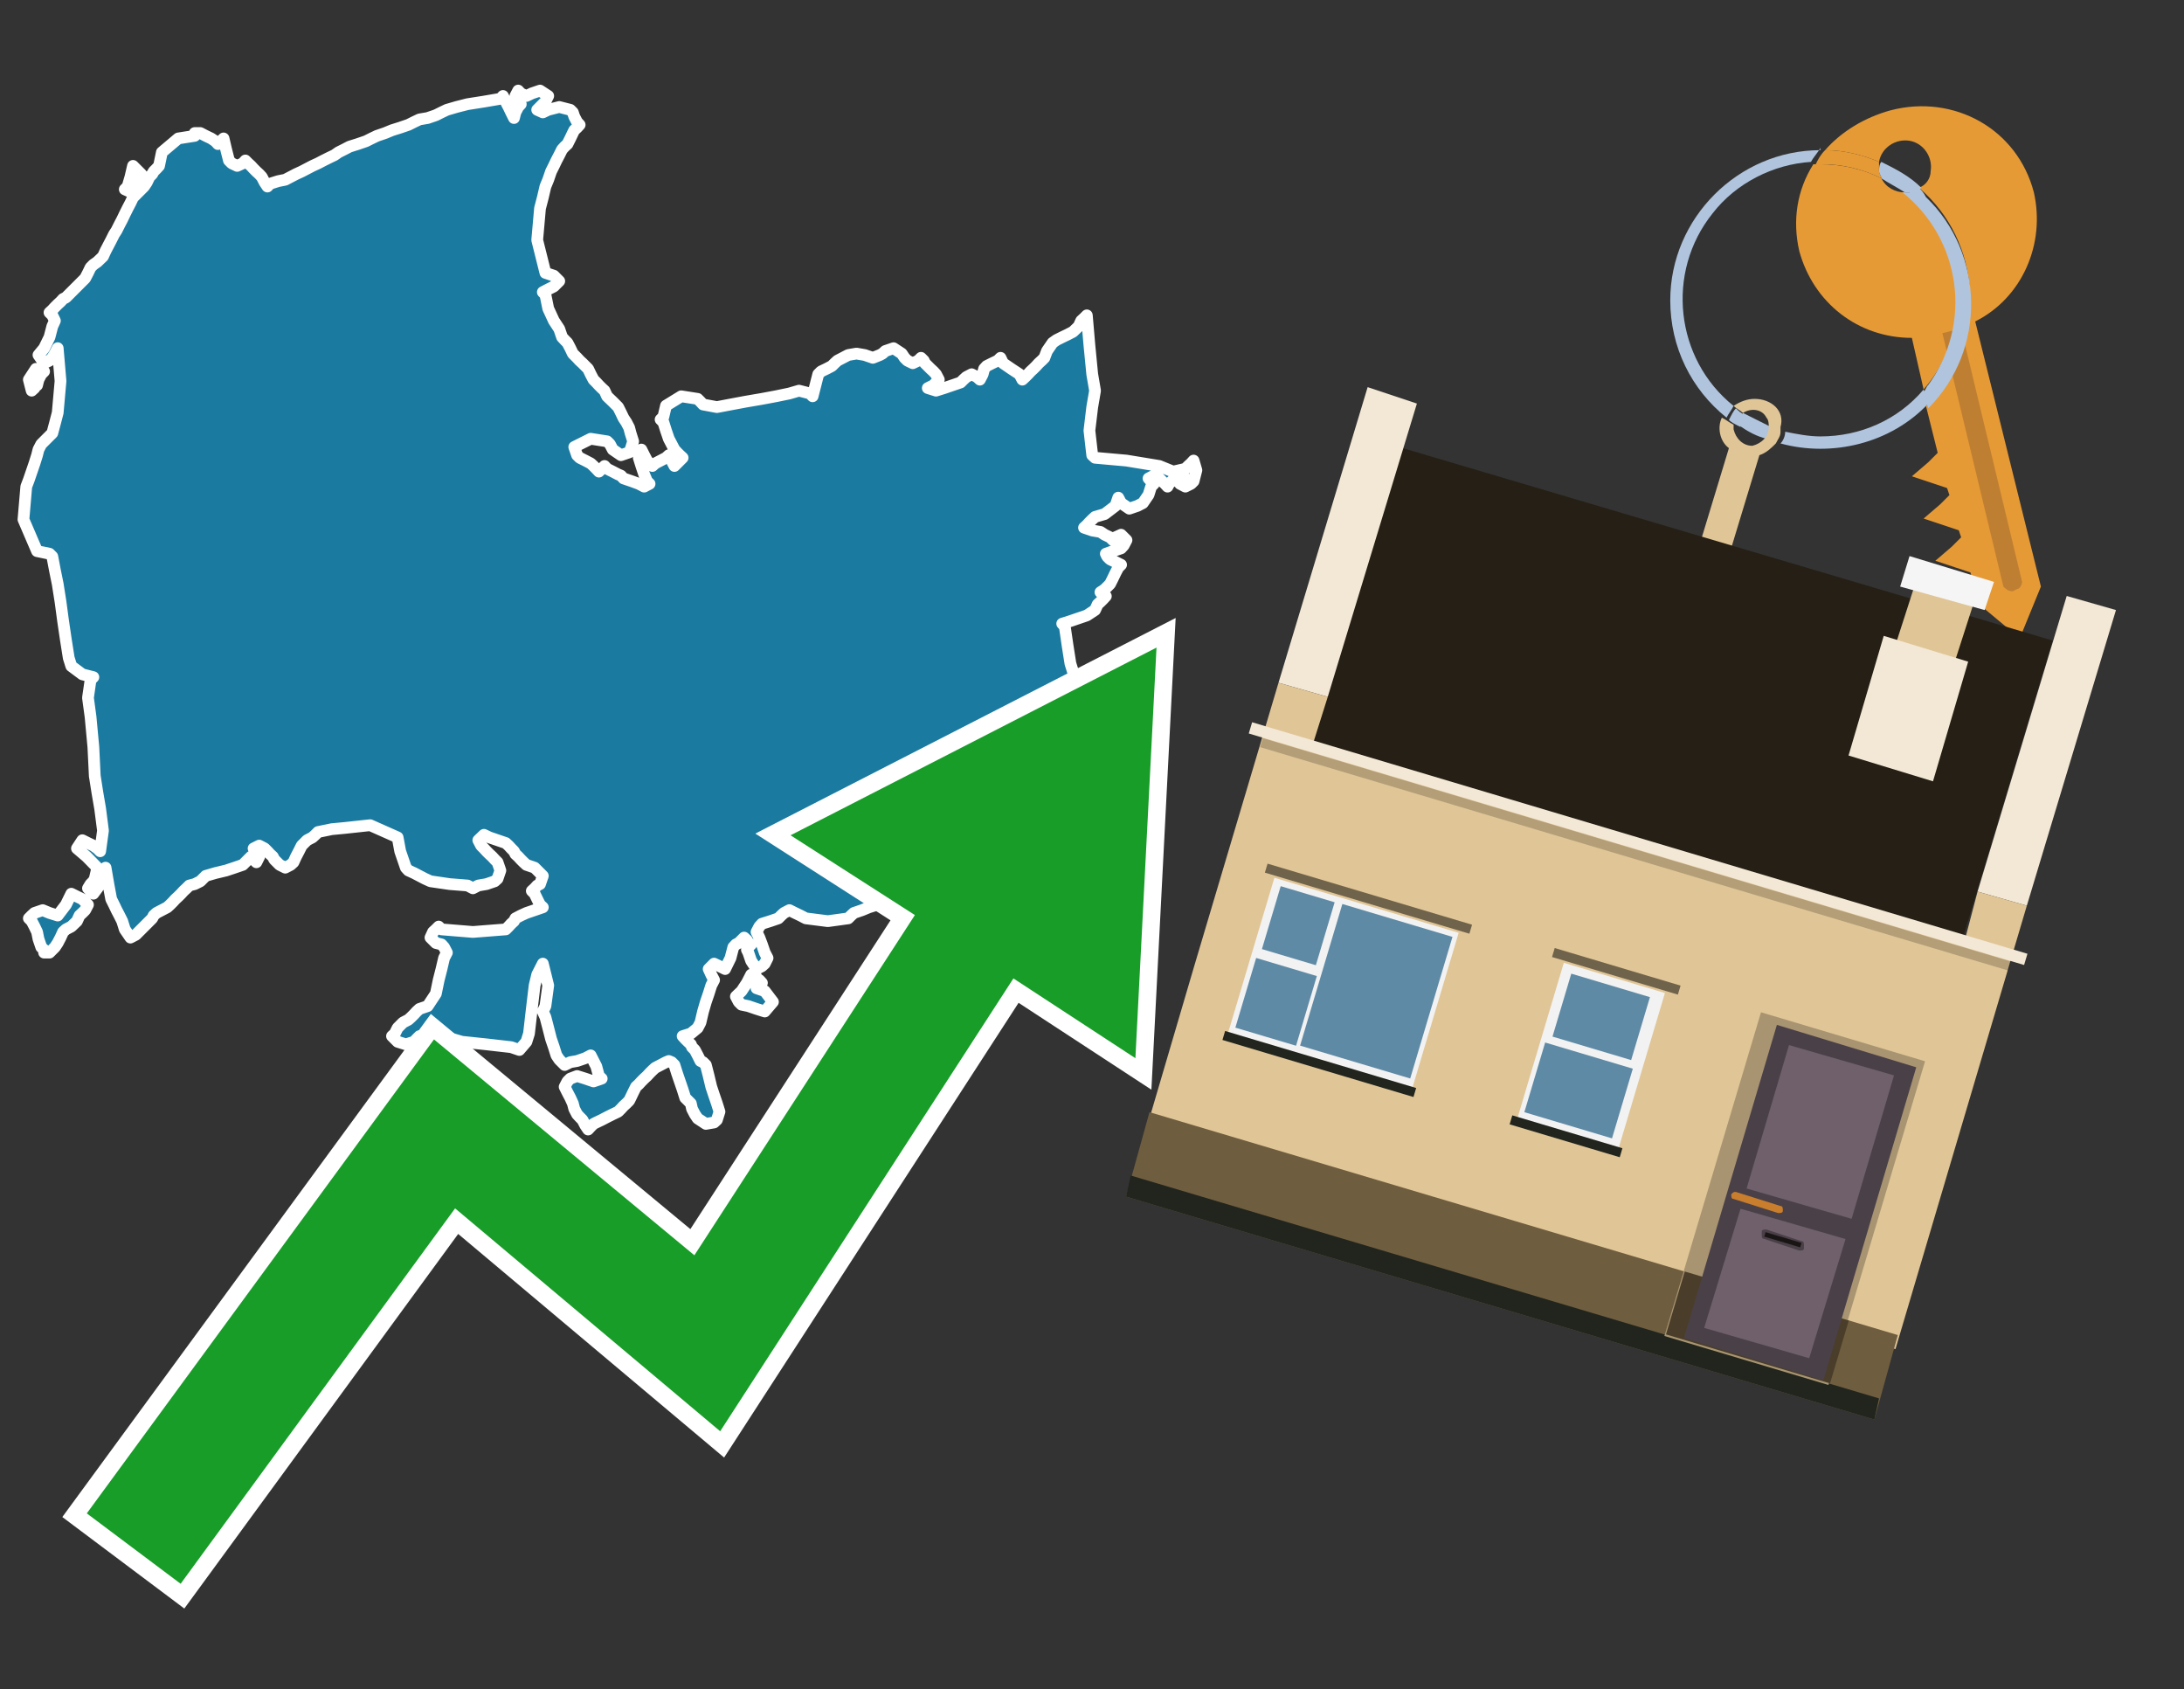<?xml version="1.0" encoding="utf-8"?>
<!-- Generator: Adobe Illustrator 26.0.3, SVG Export Plug-In . SVG Version: 6.00 Build 0)  -->
<svg version="1.1" id="Text" xmlns="http://www.w3.org/2000/svg" xmlns:xlink="http://www.w3.org/1999/xlink" x="0px" y="0px"
	 width="93.1px" height="72px" viewBox="0 0 93.1 72" style="enable-background:new 0 0 93.1 72;" xml:space="preserve">
<rect x="0" y="0" width="93.1" height="72" fill="#333333" stroke="none"/>
<style type="text/css">
	.st0{fill:#1B7AA0;stroke:#FFFFFF;stroke-width:0.5;stroke-linejoin:round;}
	.st1{fill:none;stroke:#FFFFFF;stroke-width:1.5;stroke-miterlimit:10;}
	.st2{fill:#179D28;}
	.st3{fill:#E69A35;}
	.st4{fill:#B0C4DE;}
	.st5{fill:#E0C596;}
	.st6{fill:#BF7F32;}
	.st7{fill-rule:evenodd;clip-rule:evenodd;fill:#251F15;}
	.st8{fill-rule:evenodd;clip-rule:evenodd;fill:#F3E8D5;}
	.st9{fill-rule:evenodd;clip-rule:evenodd;fill:#E0C596;}
	.st10{fill-rule:evenodd;clip-rule:evenodd;fill:#6F5D3F;}
	.st11{fill-rule:evenodd;clip-rule:evenodd;fill:#21251D;}
	.st12{fill-rule:evenodd;clip-rule:evenodd;fill:#F5F5F5;}
	.st13{opacity:0.2;fill-rule:evenodd;clip-rule:evenodd;}
	.st14{fill-rule:evenodd;clip-rule:evenodd;fill:#A89471;}
	.st15{fill-rule:evenodd;clip-rule:evenodd;fill:#4A3E2A;}
	.st16{fill:#4A4048;}
	.st17{fill:#6F606B;}
	.st18{fill:#C87E2C;}
	.st19{fill:#1A1515;}
	.st20{fill-rule:evenodd;clip-rule:evenodd;fill:#F2F2F2;}
	.st21{fill-rule:evenodd;clip-rule:evenodd;fill:#5F8AA5;}
	.st22{fill-rule:evenodd;clip-rule:evenodd;fill:#70634B;}
</style>
<path class="st0" d="M32.37,41.77L32.48,41.89L32.37,42.0L32.25,42.12L32.6,42.24L32.95,42.7L32.6,43.11L32.25,43.0L31.9,42.88L31.61,42.82L31.49,42.7L31.37,42.47L31.61,42.24L31.84,41.89L32.02,41.54L32.25,41.65L32.25,41.77ZM1.88,40.48L1.76,40.37L1.64,40.02L1.58,39.72L1.47,39.49L1.35,39.26L1.23,39.14L1.35,39.02L1.47,38.91L1.82,38.79L2.11,38.91L2.46,39.02L2.81,38.56L3.04,38.09L3.28,38.21L3.51,38.32L3.75,38.56L3.63,38.79L3.51,38.91L3.39,39.02L3.28,39.26L3.04,39.49L2.81,39.61L2.69,39.72L2.58,39.96L2.46,40.19L2.34,40.37L2.11,40.6L1.88,40.6ZM8.54,5.67L8.77,5.79L9.0,5.9L9.18,6.02L9.29,6.14L9.41,6.02L9.53,5.9L9.64,6.37L9.76,6.84L9.88,6.96L10.11,7.07L10.35,6.96L10.46,6.84L10.58,6.96L10.7,7.07L10.81,7.19L10.93,7.31L11.05,7.42L11.16,7.54L11.28,7.77L11.4,7.95L11.51,7.83L11.86,7.72L12.16,7.66L12.39,7.54L12.62,7.42L12.86,7.31L13.09,7.19L13.32,7.07L13.56,6.96L13.79,6.84L14.03,6.72L14.26,6.61L14.43,6.49L14.67,6.37L14.9,6.25L15.25,6.14L15.6,6.02L15.84,5.9L16.07,5.79L16.42,5.67L16.71,5.55L17.06,5.44L17.41,5.32L17.65,5.2L17.88,5.09L18.23,5.03L18.58,4.91L18.82,4.79L19.05,4.68L19.46,4.56L19.93,4.44L20.63,4.33L21.33,4.21L21.44,4.09L21.56,4.33L21.68,4.56L21.79,4.79L21.91,5.03L21.97,4.79L22.09,4.56L22.2,4.44L22.09,4.33L21.97,4.09L22.09,3.86L22.2,3.98L22.44,4.09L22.67,3.98L23.02,3.86L23.37,4.09L23.25,4.33L23.14,4.44L23.02,4.56L22.9,4.68L23.14,4.79L23.37,4.68L23.84,4.56L24.31,4.68L24.42,4.79L24.48,4.97L24.6,5.2L24.71,5.32L24.6,5.44L24.48,5.55L24.42,5.67L24.31,5.9L24.19,6.14L24.07,6.25L23.96,6.37L23.84,6.61L23.72,6.84L23.61,7.07L23.49,7.31L23.37,7.66L23.25,7.95L23.14,8.42L23.02,8.88L22.9,10.23L23.25,11.63L23.61,11.75L23.72,11.86L23.84,11.98L23.72,12.1L23.61,12.21L23.37,12.33L23.14,12.45L23.25,12.56L23.37,13.15L23.61,13.67L23.84,14.02L23.96,14.37L24.07,14.49L24.19,14.61L24.31,14.84L24.42,15.07L24.48,15.13L24.6,15.25L24.71,15.37L24.83,15.48L24.95,15.6L25.07,15.72L25.18,15.95L25.3,16.18L25.42,16.3L25.53,16.42L25.65,16.54L25.77,16.65L25.88,16.89L26.12,17.12L26.35,17.35L26.47,17.59L26.58,17.82L26.7,18.0L26.82,18.23L26.88,18.46L26.99,18.81L26.88,19.16L26.82,19.28L26.47,19.4L26.12,19.16L26.0,18.93L25.88,18.81L25.18,18.7L24.48,19.05L24.6,19.4L24.71,19.51L24.95,19.63L25.18,19.75L25.3,19.86L25.42,19.98L25.53,20.1L25.65,19.98L25.77,19.86L25.88,19.98L26.12,20.1L26.35,20.22L26.47,20.27L26.58,20.39L26.93,20.51L27.23,20.62L27.46,20.74L27.69,20.62L27.58,20.51L27.46,20.22L27.34,19.86L27.23,19.51L27.34,19.16L27.46,19.4L27.58,19.63L27.69,19.75L27.81,19.86L27.93,19.75L28.16,19.63L28.39,19.51L28.51,19.4L28.63,19.63L28.75,19.86L28.86,19.75L28.98,19.63L29.1,19.51L28.98,19.4L28.86,19.28L28.75,19.16L28.63,18.93L28.51,18.7L28.39,18.35L28.28,18.0L28.16,17.88L28.28,17.76L28.39,17.29L29.04,16.89L29.74,17.0L29.86,17.12L29.97,17.24L30.56,17.35L31.14,17.24L31.78,17.12L32.48,17.0L33.07,16.89L33.65,16.77L34.06,16.65L34.53,16.77L34.64,16.89L34.76,16.42L34.88,15.95L35.0,15.83L35.23,15.72L35.46,15.6L35.58,15.48L35.7,15.37L35.93,15.25L36.16,15.13L36.51,15.07L36.86,15.13L37.21,15.25L37.51,15.13L37.62,15.07L37.74,14.96L38.09,14.84L38.44,15.07L38.56,15.25L38.68,15.37L38.91,15.48L39.14,15.37L39.26,15.25L39.38,15.37L39.43,15.48L39.55,15.6L39.67,15.72L39.79,15.83L39.9,15.95L40.02,16.18L39.79,16.42L39.55,16.54L39.9,16.65L40.25,16.54L40.6,16.42L40.95,16.3L41.07,16.18L41.19,16.07L41.42,15.95L41.65,16.07L41.77,16.18L41.89,15.95L41.95,15.72L42.06,15.6L42.3,15.48L42.53,15.37L42.65,15.25L42.76,15.48L43.11,15.72L43.46,15.95L43.58,16.18L43.7,16.07L43.82,15.95L43.93,15.83L44.05,15.72L44.17,15.6L44.28,15.48L44.4,15.37L44.52,15.25L44.63,14.96L44.87,14.61L45.04,14.49L45.28,14.37L45.51,14.26L45.74,14.14L45.98,13.91L46.09,13.67L46.21,13.56L46.33,13.44L46.44,14.72L46.56,15.95L46.68,16.65L46.56,17.35L46.44,18.35L46.56,19.4L46.68,19.51L48.02,19.63L49.42,19.86L50.01,20.1L50.53,19.98L50.65,19.86L50.77,19.75L50.88,19.63L51.0,20.04L50.88,20.51L50.77,20.62L50.53,20.74L50.3,20.62L50.42,20.51L50.53,20.39L50.3,20.27L50.07,20.39L49.95,20.51L49.83,20.62L49.77,20.74L49.66,20.62L49.54,20.51L49.42,20.39L49.19,20.27L48.96,20.39L49.07,20.51L49.19,20.62L49.07,20.74L48.96,21.09L48.72,21.44L48.49,21.56L48.14,21.68L47.79,21.44L47.67,21.21L47.55,21.56L47.09,21.91L46.68,22.03L46.56,22.14L46.44,22.26L46.33,22.38L46.21,22.49L46.56,22.61L46.91,22.67L47.09,22.79L47.32,22.9L47.44,23.02L47.55,22.9L47.79,22.79L48.02,23.02L47.9,23.25L47.79,23.37L47.44,23.49L47.14,23.6L47.2,23.72L47.32,23.84L47.55,23.95L47.79,24.07L47.67,24.19L47.55,24.42L47.44,24.65L47.32,24.89L47.09,25.12L46.91,25.24L47.03,25.3L47.14,25.41L47.03,25.53L46.91,25.65L46.79,25.76L46.68,26.0L46.33,26.23L45.98,26.35L45.63,26.47L45.28,26.58L45.39,26.7L45.51,27.52L45.63,28.28L45.74,28.63L45.86,28.98L45.98,29.44L46.09,29.91L46.21,30.09L46.33,30.32L46.44,30.26L46.79,30.15L47.14,30.38L47.03,30.55L46.91,30.79L46.79,31.02L46.68,31.37L46.56,31.72L46.44,31.96L45.86,32.19L45.28,32.31L45.16,32.42L45.04,32.54L44.93,32.66L44.81,32.83L44.75,33.07L44.63,33.18L44.52,33.3L44.4,33.42L44.17,33.53L43.93,33.65L43.82,33.77L43.7,33.88L43.58,34.0L43.46,34.12L43.35,34.23L43.23,34.35L43.11,34.47L43.0,34.7L42.88,34.93L42.76,35.05L42.65,35.17L42.53,35.4L42.41,35.58L42.3,35.69L42.18,35.81L42.06,35.93L41.95,36.04L41.89,36.28L41.95,36.51L42.06,36.63L41.6,36.75L41.19,36.63L41.07,36.51L40.95,36.75L40.72,36.98L40.49,36.86L40.25,36.75L40.02,36.86L39.79,36.98L39.55,37.1L39.43,37.21L39.38,37.33L39.26,37.45L39.14,37.56L38.91,37.68L38.68,37.74L38.56,37.86L38.44,37.97L38.21,38.09L37.97,38.21L37.86,38.32L37.74,38.44L37.39,38.56L37.04,38.67L36.75,38.79L36.4,38.91L36.28,39.02L36.16,39.14L35.29,39.26L34.35,39.14L34.12,39.02L33.89,38.91L33.65,38.79L33.42,38.91L33.3,39.02L33.18,39.14L32.83,39.26L32.48,39.37L32.37,39.49L32.25,39.72L32.37,39.96L32.48,40.25L32.6,40.6L32.72,40.83L32.6,41.07L32.48,41.18L32.25,41.3L32.02,40.95L31.9,40.6L31.84,40.48L31.9,40.37L32.02,40.25L31.9,40.19L31.84,40.07L31.72,39.96L31.61,40.07L31.49,40.19L31.37,40.25L31.26,40.37L31.14,40.83L30.91,41.3L30.67,41.18L30.44,41.07L30.21,41.3L30.32,41.54L30.44,41.77L30.32,42.0L30.21,42.35L30.09,42.7L29.97,43.11L29.86,43.58L29.74,43.81L29.45,44.05L29.1,44.16L29.21,44.28L29.33,44.4L29.45,44.51L29.5,44.63L29.62,44.75L29.74,44.98L29.86,45.22L29.97,45.27L30.09,45.39L30.21,45.86L30.32,46.32L30.44,46.68L30.56,47.03L30.67,47.38L30.56,47.73L30.44,47.84L30.09,47.9L29.74,47.67L29.62,47.49L29.5,47.26L29.45,47.03L29.33,46.91L29.21,46.79L29.1,46.44L28.98,46.09L28.86,45.74L28.75,45.39L28.63,45.27L28.51,45.22L28.39,45.27L28.16,45.39L27.93,45.51L27.81,45.62L27.69,45.74L27.58,45.86L27.46,45.97L27.34,46.09L27.23,46.21L27.11,46.32L26.99,46.56L26.88,46.79L26.82,46.91L26.7,47.03L26.58,47.14L26.47,47.26L26.35,47.38L26.12,47.49L25.88,47.61L25.65,47.73L25.42,47.84L25.3,47.9L25.18,48.02L25.07,48.14L24.95,47.96L24.83,47.73L24.71,47.61L24.6,47.49L24.48,47.26L24.42,47.03L24.31,46.79L24.19,46.56L24.07,46.32L24.19,46.09L24.31,45.97L24.6,45.86L24.95,45.97L25.3,46.09L25.65,45.97L25.53,45.86L25.42,45.45L25.18,44.98L24.95,45.1L24.6,45.22L24.31,45.27L24.07,45.39L23.84,45.16L23.72,44.98L23.61,44.63L23.49,44.28L23.37,43.81L23.25,43.35L23.14,43.11L23.25,42.88L23.37,42.0L23.14,41.07L22.9,41.54L22.79,42.0L22.67,43.0L22.55,44.05L22.44,44.4L22.14,44.75L21.79,44.63L20.74,44.51L19.69,44.4L19.28,44.28L18.82,44.16L18.35,44.05L17.88,44.16L17.76,44.28L17.65,44.4L17.3,44.51L16.95,44.4L16.83,44.28L16.71,44.16L16.83,44.05L16.95,43.81L17.18,43.58L17.41,43.46L17.53,43.35L17.65,43.23L17.76,43.11L17.88,43.0L18.23,42.88L18.58,42.35L18.7,41.77L18.82,41.3L18.93,40.83L19.05,40.6L18.93,40.37L18.82,40.25L18.58,40.19L18.35,39.96L18.46,39.72L18.58,39.61L18.7,39.49L18.82,39.61L20.16,39.72L21.56,39.61L21.68,39.49L21.79,39.37L21.91,39.26L21.97,39.14L22.2,39.02L22.44,38.91L22.79,38.79L23.14,38.67L23.02,38.56L22.9,38.32L22.79,38.09L22.67,37.97L22.79,37.86L22.9,37.74L23.02,37.68L23.14,37.33L22.79,36.98L22.44,36.86L22.32,36.75L22.2,36.63L22.09,36.51L21.97,36.4L21.91,36.28L21.79,36.16L21.68,36.04L21.56,35.93L21.21,35.81L20.86,35.69L20.63,35.58L20.39,35.81L20.51,36.04L20.63,36.16L20.74,36.28L20.86,36.4L20.98,36.51L21.09,36.63L21.21,36.75L21.33,37.1L21.21,37.45L21.09,37.56L20.74,37.68L20.39,37.74L20.16,37.86L19.93,37.74L19.17,37.68L18.35,37.56L18.11,37.45L17.88,37.33L17.65,37.21L17.41,37.1L17.3,36.98L17.18,36.63L17.06,36.28L16.95,35.69L15.78,35.17L14.67,35.29L14.14,35.34L13.56,35.46L13.44,35.58L13.32,35.69L13.09,35.81L12.86,36.04L12.74,36.28L12.62,36.51L12.51,36.75L12.39,36.86L12.16,36.98L11.92,36.86L11.81,36.75L11.69,36.63L11.63,36.51L11.51,36.4L11.4,36.28L11.28,36.16L11.05,36.04L10.81,36.16L10.93,36.28L11.05,36.51L10.93,36.75L10.81,36.63L10.7,36.51L10.58,36.63L10.46,36.75L10.35,36.86L10.0,36.98L9.64,37.1L9.18,37.21L8.77,37.33L8.65,37.45L8.54,37.56L8.3,37.68L8.07,37.74L7.95,37.86L7.83,37.97L7.72,38.09L7.6,38.21L7.48,38.32L7.37,38.44L7.25,38.56L7.13,38.67L6.9,38.79L6.67,38.91L6.55,39.02L6.49,39.14L6.37,39.26L6.26,39.37L6.14,39.49L6.02,39.61L5.91,39.72L5.79,39.84L5.56,39.96L5.32,39.61L5.21,39.26L5.09,39.02L4.97,38.79L4.86,38.56L4.74,38.32L4.62,37.68L4.5,36.98L4.39,37.33L4.27,37.68L4.15,37.86L3.98,38.09L3.75,37.86L3.86,37.68L3.98,37.56L4.04,37.45L4.15,36.98L3.69,36.51L3.28,36.16L3.51,35.81L3.75,35.93L3.98,36.04L4.15,36.16L4.27,36.28L4.39,35.4L4.27,34.47L4.15,33.77L4.04,33.07L3.98,31.84L3.86,30.55L3.75,29.74L3.86,28.98L3.98,28.86L3.51,28.74L3.04,28.39L2.93,28.04L2.81,27.28L2.69,26.47L2.58,25.65L2.46,24.89L2.34,24.3L2.23,23.72L2.11,23.6L1.58,23.49L1.0,22.14L1.12,20.74L1.23,20.45L1.35,20.1L1.47,19.75L1.58,19.4L1.64,19.16L1.76,18.93L1.88,18.81L1.99,18.7L2.11,18.58L2.23,18.46L2.34,18.05L2.46,17.59L2.58,16.24L2.46,14.84L2.34,15.07L2.23,15.25L2.11,15.37L1.88,15.48L1.64,15.13L1.88,14.84L2.11,14.37L2.23,13.91L2.34,13.67L2.23,13.44L2.11,13.32L2.23,13.21L2.34,13.09L2.46,12.97L2.58,12.86L2.69,12.74L2.81,12.68L2.93,12.56L3.04,12.45L3.16,12.33L3.28,12.21L3.39,12.1L3.51,11.98L3.63,11.86L3.75,11.63L3.86,11.4L3.98,11.28L4.15,11.16L4.39,10.93L4.5,10.69L4.62,10.46L4.74,10.23L4.86,9.99L4.97,9.82L5.09,9.58L5.21,9.35L5.32,9.12L5.44,8.88L5.56,8.65L5.67,8.42L5.79,8.3L5.91,8.18L6.02,8.07L6.14,7.95L6.26,7.77L6.37,7.54L6.49,7.42L6.55,7.31L6.67,7.19L6.78,7.07L6.9,6.49L7.6,5.9L8.3,5.79L8.3,5.67ZM5.56,8.18L5.32,8.07L5.44,7.95L5.56,7.54L5.67,7.07L5.79,7.19L5.91,7.31L6.02,7.42L5.91,7.54L5.79,7.83L5.79,8.18ZM1.47,16.54L1.35,16.65L1.23,16.18L1.53,15.72L1.88,15.83L1.76,15.95L1.64,16.18L1.58,16.42L1.47,16.42Z"/>
<polygon class="st1" points="49.3,27.6 33.7,35.6 39,39 29.6,53.5 18.5,44.3 3.7,64.5 7.7,67.5 19.4,51.5 30.7,61 43.2,41.7 
	48.4,45.1 "/>
<polygon class="st2" points="49.3,27.6 33.7,35.6 39,39 29.6,53.5 18.5,44.3 3.7,64.5 7.7,67.5 19.4,51.5 30.7,61 43.2,41.7 
	48.4,45.1 "/>
<path class="st3" d="M80.2,7.6c0-0.1-0.1-0.2-0.1-0.3c0-0.1,0-0.3,0-0.4c-0.7-0.3-1.5-0.5-2.3-0.5c-0.2,0.2-0.3,0.4-0.4,0.6
	c0.1,0,0.2,0,0.3,0C78.5,7,79.4,7.2,80.2,7.6z"/>
<path class="st4" d="M77.6,6.4c-3.5,0-6.4,2.9-6.4,6.4c0,2,0.9,3.8,2.4,5c0.1-0.2,0.2-0.3,0.3-0.5c-2.5-2-2.9-5.7-0.9-8.2
	c1-1.3,2.6-2.1,4.2-2.2c0.1-0.2,0.3-0.4,0.4-0.6V6.4z"/>
<path class="st3" d="M84.2,13.7c2-1,3-3.3,2.5-5.5C86,5.5,83.3,4,80.6,4.7c-1.1,0.3-2.1,0.9-2.8,1.7c0.8,0,1.6,0.2,2.3,0.5
	c0.1-0.6,0.7-1,1.3-0.9c0.6,0.1,1,0.7,0.9,1.3c0,0.3-0.2,0.6-0.5,0.7c2.7,2.3,2.9,6.4,0.6,9c-0.1,0.1-0.2,0.2-0.3,0.3l0.5,2
	l-0.4,0.4l-0.7,0.6l0.9,0.3l0.6,0.2l0.1,0.3l-0.4,0.4L82,22.1l0.9,0.3l0.6,0.2l0.1,0.3l-0.4,0.4l-0.7,0.6l0.9,0.3l0.6,0.2l0.3,1.3
	l1.8,1.5L87,25L84.2,13.7z"/>
<path class="st3" d="M81.2,8.2c-0.4,0-0.8-0.2-1-0.6C79.4,7.2,78.5,7,77.6,7c-0.1,0-0.2,0-0.3,0c-0.7,1.1-0.9,2.4-0.6,3.7
	c0.6,2.2,2.5,3.7,4.8,3.7l0.5,2.2c2.1-2.4,1.9-6.1-0.6-8.2C81.3,8.3,81.2,8.3,81.2,8.2z"/>
<path class="st4" d="M74.1,18.1c0.4,0.3,0.8,0.5,1.2,0.6c0.1-0.1,0.2-0.3,0.2-0.5l0,0c-0.4-0.2-0.8-0.4-1.2-0.6
	C74.2,17.8,74.1,17.9,74.1,18.1z"/>
<path class="st4" d="M74.4,17.7c-0.2-0.1-0.3-0.2-0.4-0.3c-0.1,0.1-0.2,0.3-0.3,0.5c0.1,0.1,0.3,0.2,0.5,0.3
	C74.1,17.9,74.2,17.8,74.4,17.7z"/>
<path class="st5" d="M74.8,17c-0.3,0-0.6,0.1-0.9,0.3c0.1,0.1,0.3,0.2,0.4,0.3c0.3-0.2,0.8-0.2,1,0.2c0.1,0.1,0.1,0.3,0.1,0.4l0,0
	c0,0.4-0.3,0.7-0.7,0.8c-0.4,0-0.7-0.3-0.8-0.7c0,0,0,0,0-0.1v-0.1c-0.2-0.1-0.3-0.2-0.5-0.3c-0.2,0.4-0.1,1,0.3,1.3l-1.7,5.6
	l1.3,0.3l1.7-5.6c0.3-0.1,0.5-0.3,0.7-0.5c0.1-0.2,0.2-0.3,0.2-0.5c0-0.1,0-0.1,0-0.2C76.1,17.5,75.5,17,74.8,17z"/>
<path class="st6" d="M86,25.1l-0.2,0.1c-0.2,0-0.3-0.1-0.4-0.2l0,0l-2.6-10.8l0.8-0.2l2.6,10.8C86.2,24.9,86.1,25.1,86,25.1L86,25.1
	z"/>
<path class="st4" d="M80.1,7.3c0,0.1,0.1,0.2,0.1,0.3c0.3,0.2,0.7,0.4,1,0.6c0.1,0,0.2,0,0.3,0c0.1,0,0.3-0.1,0.4-0.2
	c-0.5-0.5-1.1-0.8-1.7-1.1C80.1,7,80.1,7.2,80.1,7.3z"/>
<path class="st4" d="M77.6,18.6c-0.5,0-1-0.1-1.5-0.2c0,0.2-0.1,0.4-0.2,0.5c2.2,0.6,4.7,0,6.3-1.7L82,16.6
	C80.9,17.9,79.3,18.6,77.6,18.6z"/>
<path class="st4" d="M81.8,8c-0.1,0.1-0.2,0.1-0.4,0.2c-0.1,0-0.2,0-0.3,0c2.5,2,3,5.6,1.1,8.2c-0.1,0.1-0.1,0.2-0.2,0.3l0.2,0.7
	c2.5-2.5,2.4-6.6-0.1-9C82,8.2,81.9,8.1,81.8,8L81.8,8z"/>
<g>
	<polygon class="st7" points="56,31.6 83.7,39.9 87.5,27.3 59.8,19.1 56,31.6 	"/>
	<polygon class="st8" points="54.5,29.1 56.6,29.7 60.4,17.2 58.3,16.5 54.5,29.1 	"/>
	<polygon class="st8" points="84.3,38 86.4,38.6 90.2,26 88.1,25.4 84.3,38 	"/>
	<polygon class="st9" points="50.9,41.2 54.5,29.1 56.6,29.7 56,31.6 83.8,39.9 84.3,38 86.4,38.6 80.8,57.5 48.9,48 	"/>
	<polygon class="st10" points="48,51 49,47.4 80.9,56.9 79.9,60.5 48,51 	"/>
	<polygon class="st11" points="48,51 48.2,50.1 80.1,59.6 79.9,60.5 48,51 	"/>
	<polygon class="st9" points="81.7,24.7 84.2,25.5 83.2,28.6 80.7,27.8 81.7,24.7 	"/>
	<polygon class="st12" points="81.4,23.7 85,24.8 84.6,26 81,25 81.4,23.7 	"/>
	
		<rect x="52.6" y="35.7" transform="matrix(0.958 0.286 -0.286 0.958 13.195 -18.462)" class="st8" width="34.5" height="0.5"/>
	
		<rect x="53.1" y="36.2" transform="matrix(0.958 0.286 -0.286 0.958 13.313 -18.407)" class="st13" width="33.3" height="0.4"/>
	<polygon class="st8" points="80.3,27.1 83.9,28.2 82.4,33.3 78.8,32.2 80.3,27.1 	"/>
	<g>
		
			<rect x="72.9" y="43.9" transform="matrix(0.958 0.286 -0.286 0.958 17.785 -19.762)" class="st14" width="7.3" height="14.4"/>
		
			<rect x="71.3" y="55.2" transform="matrix(-0.958 -0.286 0.286 -0.958 130.529 132.234)" class="st15" width="7.3" height="2.8"/>
		<g transform="matrix( 0.861, 0, 0, 0.861, 2148,666.7) ">
			<g>
				<g>
					<g id="Symbol_9_0_Layer2_0_MEMBER_8_MEMBER_12_MEMBER_0_FILL_00000097491190188040136840000014376040160611889597_">
						<path class="st16" d="M-2406.8-723.6l6.9,2.1l-4.6,15.5l-6.9-2.1L-2406.8-723.6z"/>
					</g>
				</g>
			</g>
		</g>
		<g transform="matrix( 0.861, 0, 0, 0.861, 2148,666.7) ">
			<g>
				<g id="Symbol_9_0_Layer2_0_MEMBER_8_MEMBER_12_MEMBER_1_MEMBER_1_FILL_00000124140045322707001810000012596004915156577935_">
					<path class="st17" d="M-2401-721.1l-2.1,7.1l-5.2-1.5l2.1-7.1L-2401-721.1z"/>
				</g>
			</g>
		</g>
		<g transform="matrix( 0.861, 0, 0, 0.861, 2148,666.7) ">
			<g>
				<g id="Symbol_9_0_Layer2_0_MEMBER_8_MEMBER_12_MEMBER_1_MEMBER_1_FILL_00000077308184254526264570000017427628202036659628_">
					<path class="st17" d="M-2403.4-713l-1.8,5.9l-5.2-1.5l1.8-5.9L-2403.4-713z"/>
				</g>
			</g>
		</g>
		<path class="st18" d="M74,50.8l1.9,0.6c0.1,0,0.1,0.1,0.1,0.2l0,0c0,0.1-0.1,0.1-0.2,0.1l-1.9-0.6c-0.1,0-0.1-0.1-0.1-0.2h0
			C73.9,50.8,73.9,50.8,74,50.8z"/>
		<path class="st16" d="M75.2,52.8l1.5,0.5c0.1,0,0.2,0,0.2-0.1l0-0.1c0-0.1,0-0.2-0.1-0.2l-1.5-0.5c-0.1,0-0.2,0-0.2,0.1l0,0.1
			C75.1,52.7,75.1,52.8,75.2,52.8z"/>
		
			<rect x="75.3" y="52.7" transform="matrix(-0.958 -0.286 0.286 -0.958 133.804 125.185)" class="st19" width="1.6" height="0.2"/>
	</g>
	<g>
		
			<rect x="53.2" y="38.3" transform="matrix(-0.958 -0.286 0.286 -0.958 100.219 98.272)" class="st20" width="8.2" height="6.9"/>
		<g>
			
				<rect x="55.5" y="39.8" transform="matrix(0.286 -0.958 0.958 0.286 1.419 86.35)" class="st21" width="6.3" height="4.9"/>
			<rect x="54" y="38.3" transform="matrix(0.286 -0.958 0.958 0.286 1.658 81.229)" class="st21" width="2.8" height="2.4"/>
			
				<rect x="52.8" y="41.3" transform="matrix(0.286 -0.958 0.958 0.286 -2.005 82.568)" class="st21" width="3.1" height="2.7"/>
		</g>
		
			<rect x="53.8" y="38.1" transform="matrix(-0.958 -0.286 0.286 -0.958 103.281 91.681)" class="st22" width="9.1" height="0.4"/>
		
			<rect x="52" y="45.1" transform="matrix(-0.958 -0.286 0.286 -0.958 97.171 104.832)" class="st11" width="8.5" height="0.4"/>
	</g>
	<g>
		
			<rect x="65.6" y="41.5" transform="matrix(-0.958 -0.286 0.286 -0.958 119.976 107.45)" class="st20" width="4.5" height="6.9"/>
		<g>
			
				<rect x="66.9" y="41.6" transform="matrix(0.286 -0.958 0.958 0.286 7.194 96.372)" class="st21" width="2.8" height="3.5"/>
			
				<rect x="65.8" y="44.5" transform="matrix(0.286 -0.958 0.958 0.286 3.531 97.711)" class="st21" width="3.1" height="3.9"/>
		</g>
		
			<rect x="66.1" y="41.3" transform="matrix(-0.958 -0.286 0.286 -0.958 123.037 100.86)" class="st22" width="5.6" height="0.4"/>
		
			<rect x="64.4" y="48.3" transform="matrix(-0.958 -0.286 0.286 -0.958 116.928 114.011)" class="st11" width="4.9" height="0.4"/>
	</g>
</g>
</svg>
